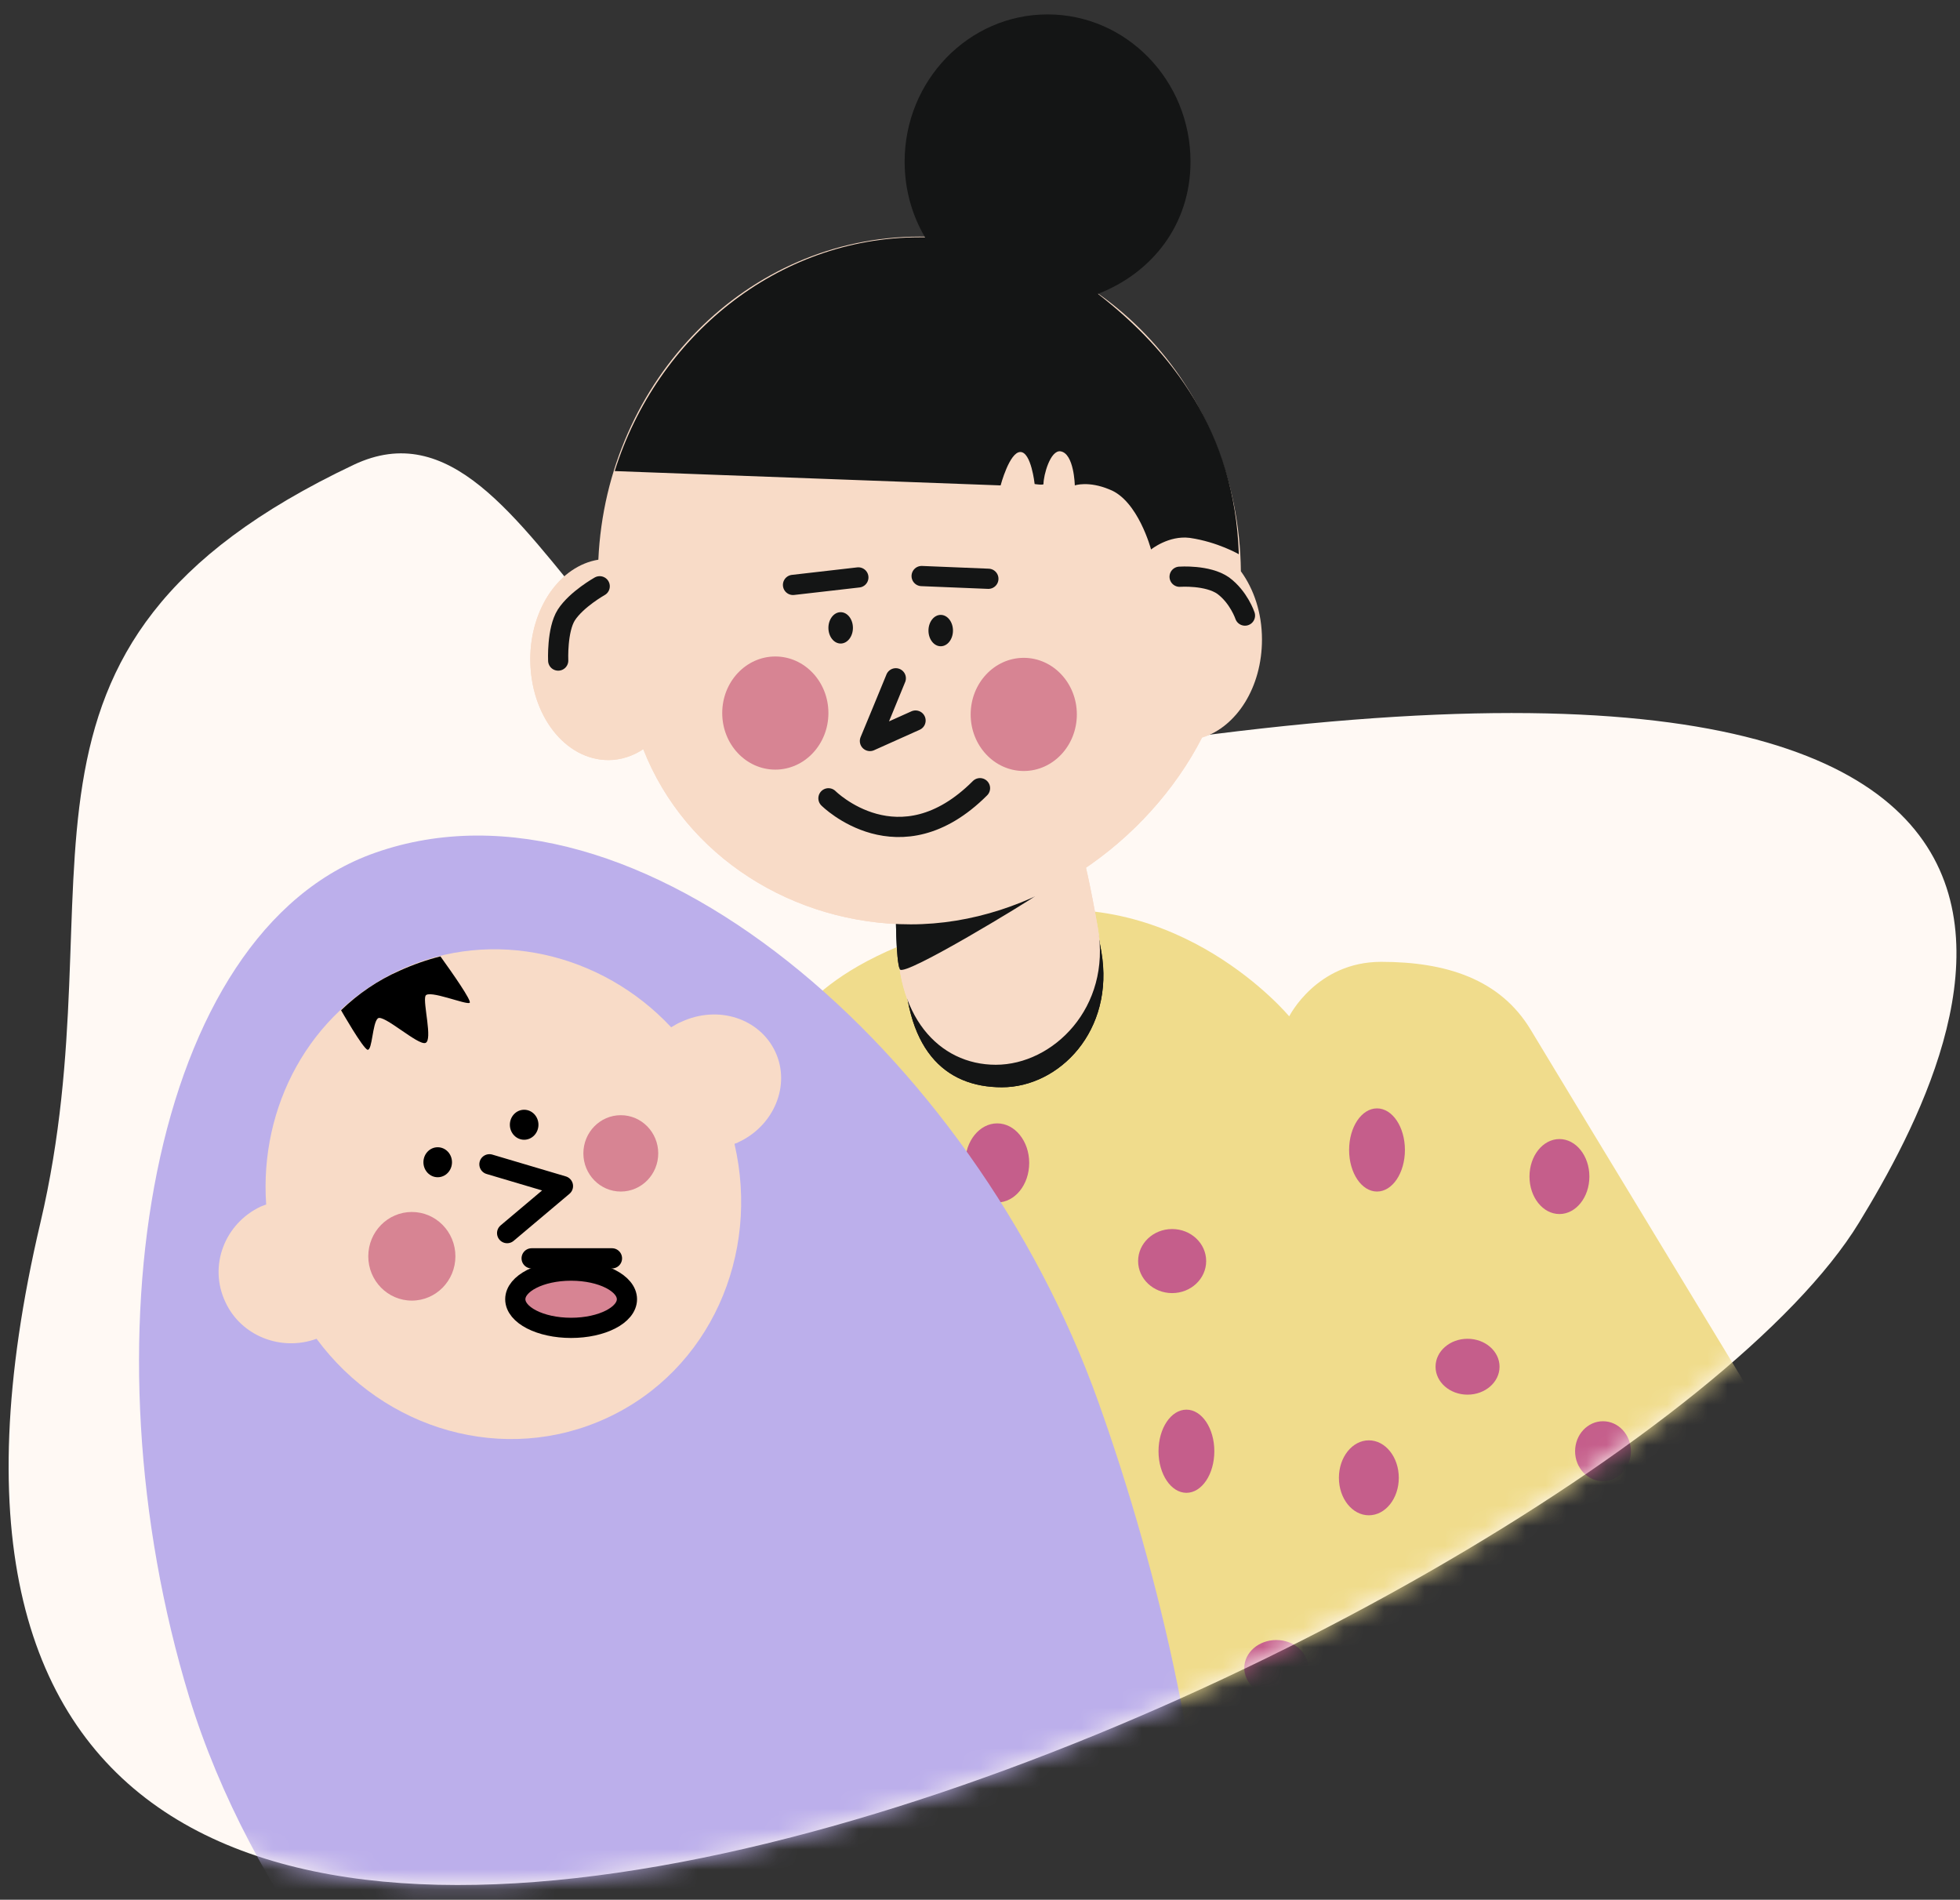<?xml version="1.0" encoding="UTF-8"?> <svg xmlns="http://www.w3.org/2000/svg" width="97" height="94" viewBox="0 0 97 94" fill="none"><rect x="0" y="0" width="97" height="94" fill="#333333" stroke="none"/> <path d="M17.5 23C27 18.5 30.452 42.337 46.5 38.5C110.14 26.44 97.5 51.5 92 60.5C79.589 80.809 -12.656 122.789 2 60.5C6 43.5 -1.597 32.046 17.5 23Z" fill="#FFF9F4"></path> <mask id="mask0" mask-type="alpha" maskUnits="userSpaceOnUse" x="0" y="22" width="97" height="72"> <path d="M17.5 23C27 18.5 30.452 42.337 46.5 38.5C110.14 26.44 97.5 51.5 92 60.5C79.589 80.809 -12.656 122.789 2 60.5C6 43.5 -1.597 32.046 17.5 23Z" fill="#FFF9F4"></path> </mask> <g mask="url(#mask0)"> <path d="M39.044 50.965C39.044 50.965 40.728 46.917 50.16 45.231C58.379 43.747 63.803 50.29 63.803 50.29C63.803 50.29 65.15 47.592 68.35 47.592C71.55 47.592 74.245 48.435 75.761 50.965C77.277 53.494 90.583 75.416 90.583 75.416L41.907 96.663L39.044 50.965Z" fill="#F0DC8C"></path> <path d="M39.684 63.443C40.558 63.443 41.267 62.733 41.267 61.858C41.267 60.983 40.558 60.273 39.684 60.273C38.809 60.273 38.101 60.983 38.101 61.858C38.101 62.733 38.809 63.443 39.684 63.443Z" fill="#C55E8B"></path> <path d="M49.352 59.497C50.226 59.497 50.935 58.622 50.935 57.541C50.935 56.461 50.226 55.585 49.352 55.585C48.477 55.585 47.768 56.461 47.768 57.541C47.768 58.622 48.477 59.497 49.352 59.497Z" fill="#C55E8B"></path> <path d="M49.149 66.411C49.912 66.411 50.531 65.656 50.531 64.725C50.531 63.794 49.912 63.039 49.149 63.039C48.387 63.039 47.768 63.794 47.768 64.725C47.768 65.656 48.387 66.411 49.149 66.411Z" fill="#C55E8B"></path> <path d="M68.148 58.958C68.911 58.958 69.529 58.037 69.529 56.901C69.529 55.764 68.911 54.843 68.148 54.843C67.385 54.843 66.767 55.764 66.767 56.901C66.767 58.037 67.385 58.958 68.148 58.958Z" fill="#C55E8B"></path> <path d="M58.009 63.983C58.939 63.983 59.693 63.273 59.693 62.398C59.693 61.522 58.939 60.813 58.009 60.813C57.078 60.813 56.325 61.522 56.325 62.398C56.325 63.273 57.078 63.983 58.009 63.983Z" fill="#C55E8B"></path> <path d="M77.176 60.071C77.994 60.071 78.658 59.24 78.658 58.216C78.658 57.191 77.994 56.361 77.176 56.361C76.357 56.361 75.694 57.191 75.694 58.216C75.694 59.24 76.357 60.071 77.176 60.071Z" fill="#C55E8B"></path> <path d="M72.628 69.008C73.503 69.008 74.212 68.389 74.212 67.625C74.212 66.862 73.503 66.243 72.628 66.243C71.754 66.243 71.045 66.862 71.045 67.625C71.045 68.389 71.754 69.008 72.628 69.008Z" fill="#C55E8B"></path> <path d="M79.332 73.291C80.094 73.291 80.713 72.627 80.713 71.807C80.713 70.988 80.094 70.323 79.332 70.323C78.569 70.323 77.951 70.988 77.951 71.807C77.951 72.627 78.569 73.291 79.332 73.291Z" fill="#C55E8B"></path> <path d="M79.702 81.521C80.465 81.521 81.083 80.811 81.083 79.936C81.083 79.06 80.465 78.35 79.702 78.35C78.939 78.35 78.321 79.06 78.321 79.936C78.321 80.811 78.939 81.521 79.702 81.521Z" fill="#C55E8B"></path> <path d="M21.022 75.821C21.953 75.821 22.707 74.824 22.707 73.595C22.707 72.365 21.953 71.369 21.022 71.369C20.092 71.369 19.338 72.365 19.338 73.595C19.338 74.824 20.092 75.821 21.022 75.821Z" fill="#C55E8B"></path> <path d="M30.218 78.35C31.093 78.35 31.802 77.64 31.802 76.765C31.802 75.889 31.093 75.18 30.218 75.18C29.344 75.18 28.635 75.889 28.635 76.765C28.635 77.64 29.344 78.35 30.218 78.35Z" fill="#C55E8B"></path> <path d="M39.92 74.438C40.794 74.438 41.503 73.562 41.503 72.482C41.503 71.401 40.794 70.526 39.92 70.526C39.045 70.526 38.337 71.401 38.337 72.482C38.337 73.562 39.045 74.438 39.92 74.438Z" fill="#C55E8B"></path> <path d="M39.718 81.318C40.48 81.318 41.099 80.563 41.099 79.632C41.099 78.7 40.48 77.945 39.718 77.945C38.955 77.945 38.337 78.7 38.337 79.632C38.337 80.563 38.955 81.318 39.718 81.318Z" fill="#C55E8B"></path> <path d="M58.716 73.865C59.479 73.865 60.097 72.944 60.097 71.807C60.097 70.671 59.479 69.75 58.716 69.75C57.953 69.75 57.335 70.671 57.335 71.807C57.335 72.944 57.953 73.865 58.716 73.865Z" fill="#C55E8B"></path> <path d="M48.543 78.89C49.473 78.89 50.227 78.18 50.227 77.305C50.227 76.429 49.473 75.719 48.543 75.719C47.613 75.719 46.859 76.429 46.859 77.305C46.859 78.18 47.613 78.89 48.543 78.89Z" fill="#C55E8B"></path> <path d="M67.744 74.977C68.563 74.977 69.226 74.147 69.226 73.123C69.226 72.098 68.563 71.268 67.744 71.268C66.925 71.268 66.262 72.098 66.262 73.123C66.262 74.147 66.925 74.977 67.744 74.977Z" fill="#C55E8B"></path> <path d="M63.163 83.915C64.037 83.915 64.746 83.296 64.746 82.532C64.746 81.769 64.037 81.149 63.163 81.149C62.288 81.149 61.58 81.769 61.58 82.532C61.58 83.296 62.288 83.915 63.163 83.915Z" fill="#C55E8B"></path> <path d="M69.866 88.198C70.629 88.198 71.247 87.534 71.247 86.714C71.247 85.895 70.629 85.23 69.866 85.23C69.103 85.23 68.485 85.895 68.485 86.714C68.485 87.534 69.103 88.198 69.866 88.198Z" fill="#C55E8B"></path> <path d="M70.237 96.427C70.999 96.427 71.618 95.718 71.618 94.842C71.618 93.967 70.999 93.257 70.237 93.257C69.474 93.257 68.856 93.967 68.856 94.842C68.856 95.718 69.474 96.427 70.237 96.427Z" fill="#C55E8B"></path> <path d="M78.793 96.394C79.555 96.394 80.174 95.608 80.174 94.64C80.174 93.671 79.555 92.886 78.793 92.886C78.03 92.886 77.412 93.671 77.412 94.64C77.412 95.608 78.03 96.394 78.793 96.394Z" fill="#C55E8B"></path> <path d="M54.505 47.086C55.179 50.999 52.417 53.798 49.587 53.798C46.758 53.798 44.703 51.943 44.737 47.12C44.737 43.377 46.792 40.173 49.587 40.173C52.383 40.173 53.057 38.79 54.505 47.086Z" fill="#141515"></path> <path d="M54.337 45.939C55.011 49.852 52.114 52.685 49.284 52.685C46.455 52.685 44.232 50.256 44.434 46.007C44.602 42.263 46.489 39.059 49.284 39.059C52.08 39.059 52.889 37.643 54.337 45.939Z" fill="#F8DBC7"></path> <path d="M44.333 44.894C44.333 45.029 44.333 47.559 44.535 47.963C44.737 48.368 51.07 44.489 51.204 44.355C51.339 44.22 44.333 44.894 44.333 44.894Z" fill="#141515"></path> <path d="M62.455 31.64C62.455 30.325 62.051 29.144 61.411 28.267C61.31 19.094 54.236 11.708 45.512 11.708C36.989 11.708 30.016 18.79 29.612 27.694C27.726 27.997 26.244 30.088 26.244 32.618C26.244 35.383 27.962 37.609 30.117 37.609C30.724 37.609 31.33 37.407 31.835 37.07C33.924 42.398 39.28 45.737 45.074 45.737C51.103 45.737 56.796 41.724 59.491 36.496C61.209 35.957 62.455 34.001 62.455 31.64Z" fill="#F8DBC7"></path> <path d="M27.625 32.685C27.625 32.685 27.557 31.168 28.029 30.426C28.534 29.65 29.679 29.009 29.679 29.009" stroke="#141515" stroke-miterlimit="10" stroke-linecap="round"></path> <path d="M54.337 14.541C57.032 13.495 58.918 11.101 58.918 7.998C58.918 3.985 55.752 0.713 51.844 0.713C47.937 0.713 44.77 3.985 44.77 7.998C44.77 9.381 45.141 10.662 45.781 11.742C45.68 11.742 45.613 11.742 45.512 11.742C38.471 11.742 32.509 16.666 30.421 23.309L49.52 24.018C49.52 24.018 49.958 22.365 50.497 22.365C51.036 22.365 51.204 23.95 51.204 23.95C51.204 23.95 51.642 24.018 51.642 23.95C51.642 23.512 51.979 22.264 52.484 22.331C53.158 22.433 53.192 24.018 53.192 24.018C53.192 24.018 53.866 23.782 54.91 24.22C56.325 24.76 56.965 27.188 56.965 27.188C56.965 27.188 57.84 26.48 58.885 26.615C60.266 26.817 61.31 27.424 61.31 27.424C61.108 21.353 57.975 17.374 54.337 14.541Z" fill="#141515"></path> <path d="M58.379 28.537C58.379 28.537 59.761 28.436 60.535 28.976C61.31 29.549 61.613 30.459 61.613 30.459" stroke="#141515" stroke-miterlimit="10" stroke-linecap="round"></path> <path d="M39.246 28.942L42.48 28.571" stroke="#141515" stroke-miterlimit="10" stroke-linecap="round"></path> <path d="M45.612 28.503L48.914 28.638" stroke="#141515" stroke-miterlimit="10" stroke-linecap="round"></path> <path d="M41 39.5C41 39.5 44.5 43 48.5 39" stroke="#141515" stroke-miterlimit="10" stroke-linecap="round"></path> <path d="M44.333 33.562C44.299 33.663 43.053 36.665 43.053 36.665L45.31 35.653" stroke="#141515" stroke-miterlimit="10" stroke-linecap="round" stroke-linejoin="round"></path> <path d="M41.604 31.842C41.939 31.842 42.211 31.495 42.211 31.067C42.211 30.638 41.939 30.291 41.604 30.291C41.269 30.291 40.998 30.638 40.998 31.067C40.998 31.495 41.269 31.842 41.604 31.842Z" fill="#141515"></path> <path d="M46.556 31.977C46.891 31.977 47.162 31.63 47.162 31.201C47.162 30.773 46.891 30.425 46.556 30.425C46.221 30.425 45.95 30.773 45.95 31.201C45.95 31.63 46.221 31.977 46.556 31.977Z" fill="#141515"></path> <path d="M38.37 38.081C39.821 38.081 40.998 36.828 40.998 35.282C40.998 33.736 39.821 32.483 38.37 32.483C36.919 32.483 35.743 33.736 35.743 35.282C35.743 36.828 36.919 38.081 38.37 38.081Z" fill="#D78493"></path> <path d="M50.665 38.149C52.116 38.149 53.293 36.896 53.293 35.35C53.293 33.804 52.116 32.55 50.665 32.55C49.214 32.55 48.038 33.804 48.038 35.35C48.038 36.896 49.214 38.149 50.665 38.149Z" fill="#D78493"></path> <path d="M54.337 69.312C60.535 86.613 64.005 111.638 51.137 116.258C38.269 120.878 15.363 103.51 9.367 83.982C4.011 66.411 7.413 46.108 18.563 42.196C31.498 37.643 48.139 52.01 54.337 69.312Z" fill="#BCAFEB"></path> <path d="M38.37 52.044C37.595 50.391 35.541 49.717 33.721 50.56C33.553 50.627 33.385 50.729 33.216 50.83C29.78 47.154 24.391 45.872 19.776 47.997C15.296 50.088 12.836 54.776 13.173 59.599C13.072 59.632 13.005 59.666 12.904 59.7C11.119 60.543 10.31 62.634 11.152 64.421C11.927 66.108 13.915 66.883 15.666 66.243C19.001 70.762 24.963 72.516 30.05 70.155C35.136 67.794 37.629 62.094 36.349 56.597C36.416 56.563 36.484 56.563 36.517 56.529C38.303 55.72 39.145 53.696 38.37 52.044Z" fill="#F8DBC7"></path> <path d="M16.879 49.987C16.879 49.987 17.957 51.875 18.192 51.943C18.428 51.976 18.428 50.627 18.698 50.391C18.967 50.155 20.685 51.74 21.056 51.605C21.426 51.471 20.921 49.616 21.056 49.278C21.191 48.941 23.111 49.751 23.245 49.616C23.346 49.514 22.403 48.165 21.797 47.322C21.123 47.491 20.449 47.727 19.776 48.031C18.698 48.503 17.721 49.177 16.879 49.987Z" fill="black"></path> <path d="M20.382 64.354C21.573 64.354 22.538 63.372 22.538 62.162C22.538 60.951 21.573 59.969 20.382 59.969C19.191 59.969 18.226 60.951 18.226 62.162C18.226 63.372 19.191 64.354 20.382 64.354Z" fill="#D78493"></path> <path d="M30.723 58.958C31.747 58.958 32.576 58.112 32.576 57.069C32.576 56.026 31.747 55.18 30.723 55.18C29.7 55.18 28.871 56.026 28.871 57.069C28.871 58.112 29.7 58.958 30.723 58.958Z" fill="#D78493"></path> <path d="M21.662 58.25C22.053 58.25 22.369 57.917 22.369 57.508C22.369 57.098 22.053 56.766 21.662 56.766C21.271 56.766 20.955 57.098 20.955 57.508C20.955 57.917 21.271 58.25 21.662 58.25Z" fill="black"></path> <path d="M25.94 56.395C26.331 56.395 26.648 56.062 26.648 55.653C26.648 55.243 26.331 54.911 25.94 54.911C25.55 54.911 25.233 55.243 25.233 55.653C25.233 56.062 25.55 56.395 25.94 56.395Z" fill="black"></path> <path d="M24.222 57.609L27.86 58.688L25.098 61.015" stroke="black" stroke-miterlimit="10" stroke-linecap="round" stroke-linejoin="round"></path> <path d="M28.264 65.703C29.79 65.703 31.027 65.069 31.027 64.286C31.027 63.504 29.79 62.87 28.264 62.87C26.739 62.87 25.502 63.504 25.502 64.286C25.502 65.069 26.739 65.703 28.264 65.703Z" fill="#D78493" stroke="black" stroke-miterlimit="10"></path> <path d="M26.311 62.263H30.286" stroke="black" stroke-miterlimit="10" stroke-linecap="round" stroke-linejoin="round"></path> </g> <path d="M54.505 47.086C55.179 50.999 52.417 53.798 49.587 53.798C46.758 53.798 44.703 51.943 44.737 47.12C44.737 43.377 46.792 40.173 49.587 40.173C52.383 40.173 53.057 38.79 54.505 47.086Z" fill="#141515"></path> <path d="M54.337 45.939C55.011 49.852 52.114 52.685 49.284 52.685C46.455 52.685 44.232 50.256 44.434 46.007C44.602 42.263 46.489 39.059 49.284 39.059C52.08 39.059 52.889 37.643 54.337 45.939Z" fill="#F8DBC7"></path> <path d="M44.333 44.894C44.333 45.029 44.333 47.559 44.535 47.963C44.737 48.368 51.07 44.489 51.204 44.355C51.339 44.22 44.333 44.894 44.333 44.894Z" fill="#141515"></path> <path d="M62.455 31.64C62.455 30.325 62.051 29.144 61.411 28.267C61.31 19.094 54.236 11.708 45.512 11.708C36.989 11.708 30.016 18.79 29.612 27.694C27.726 27.997 26.244 30.088 26.244 32.618C26.244 35.383 27.962 37.609 30.117 37.609C30.724 37.609 31.33 37.407 31.835 37.07C33.924 42.398 39.28 45.737 45.074 45.737C51.103 45.737 56.796 41.724 59.491 36.496C61.209 35.957 62.455 34.001 62.455 31.64Z" fill="#F8DBC7"></path> <path d="M27.625 32.685C27.625 32.685 27.557 31.168 28.029 30.426C28.534 29.65 29.679 29.009 29.679 29.009" stroke="#141515" stroke-miterlimit="10" stroke-linecap="round"></path> <path d="M54.337 14.541C57.032 13.495 58.918 11.101 58.918 7.998C58.918 3.985 55.752 0.713 51.844 0.713C47.937 0.713 44.77 3.985 44.77 7.998C44.77 9.381 45.141 10.662 45.781 11.742C45.68 11.742 45.613 11.742 45.512 11.742C38.471 11.742 32.509 16.666 30.421 23.309L49.52 24.018C49.52 24.018 49.958 22.365 50.497 22.365C51.036 22.365 51.204 23.95 51.204 23.95C51.204 23.95 51.642 24.018 51.642 23.95C51.642 23.512 51.979 22.264 52.484 22.331C53.158 22.433 53.192 24.018 53.192 24.018C53.192 24.018 53.866 23.782 54.91 24.22C56.325 24.76 56.965 27.188 56.965 27.188C56.965 27.188 57.84 26.48 58.885 26.615C60.266 26.817 61.31 27.424 61.31 27.424C61.108 21.353 57.975 17.374 54.337 14.541Z" fill="#141515"></path> <path d="M58.379 28.537C58.379 28.537 59.761 28.436 60.535 28.976C61.31 29.549 61.613 30.459 61.613 30.459" stroke="#141515" stroke-miterlimit="10" stroke-linecap="round"></path> <path d="M39.246 28.942L42.48 28.571" stroke="#141515" stroke-miterlimit="10" stroke-linecap="round"></path> <path d="M45.612 28.503L48.914 28.638" stroke="#141515" stroke-miterlimit="10" stroke-linecap="round"></path> <path d="M41 39.5C41 39.5 44.5 43 48.5 39" stroke="#141515" stroke-miterlimit="10" stroke-linecap="round"></path> <path d="M44.333 33.562C44.299 33.663 43.053 36.665 43.053 36.665L45.31 35.653" stroke="#141515" stroke-miterlimit="10" stroke-linecap="round" stroke-linejoin="round"></path> <path d="M41.604 31.842C41.939 31.842 42.211 31.495 42.211 31.067C42.211 30.638 41.939 30.291 41.604 30.291C41.269 30.291 40.998 30.638 40.998 31.067C40.998 31.495 41.269 31.842 41.604 31.842Z" fill="#141515"></path> <path d="M46.556 31.977C46.891 31.977 47.162 31.63 47.162 31.201C47.162 30.773 46.891 30.425 46.556 30.425C46.221 30.425 45.95 30.773 45.95 31.201C45.95 31.63 46.221 31.977 46.556 31.977Z" fill="#141515"></path> <path d="M38.37 38.081C39.821 38.081 40.998 36.828 40.998 35.282C40.998 33.736 39.821 32.483 38.37 32.483C36.919 32.483 35.743 33.736 35.743 35.282C35.743 36.828 36.919 38.081 38.37 38.081Z" fill="#D78493"></path> <path d="M50.665 38.149C52.116 38.149 53.293 36.896 53.293 35.35C53.293 33.804 52.116 32.55 50.665 32.55C49.214 32.55 48.038 33.804 48.038 35.35C48.038 36.896 49.214 38.149 50.665 38.149Z" fill="#D78493"></path> </svg> 